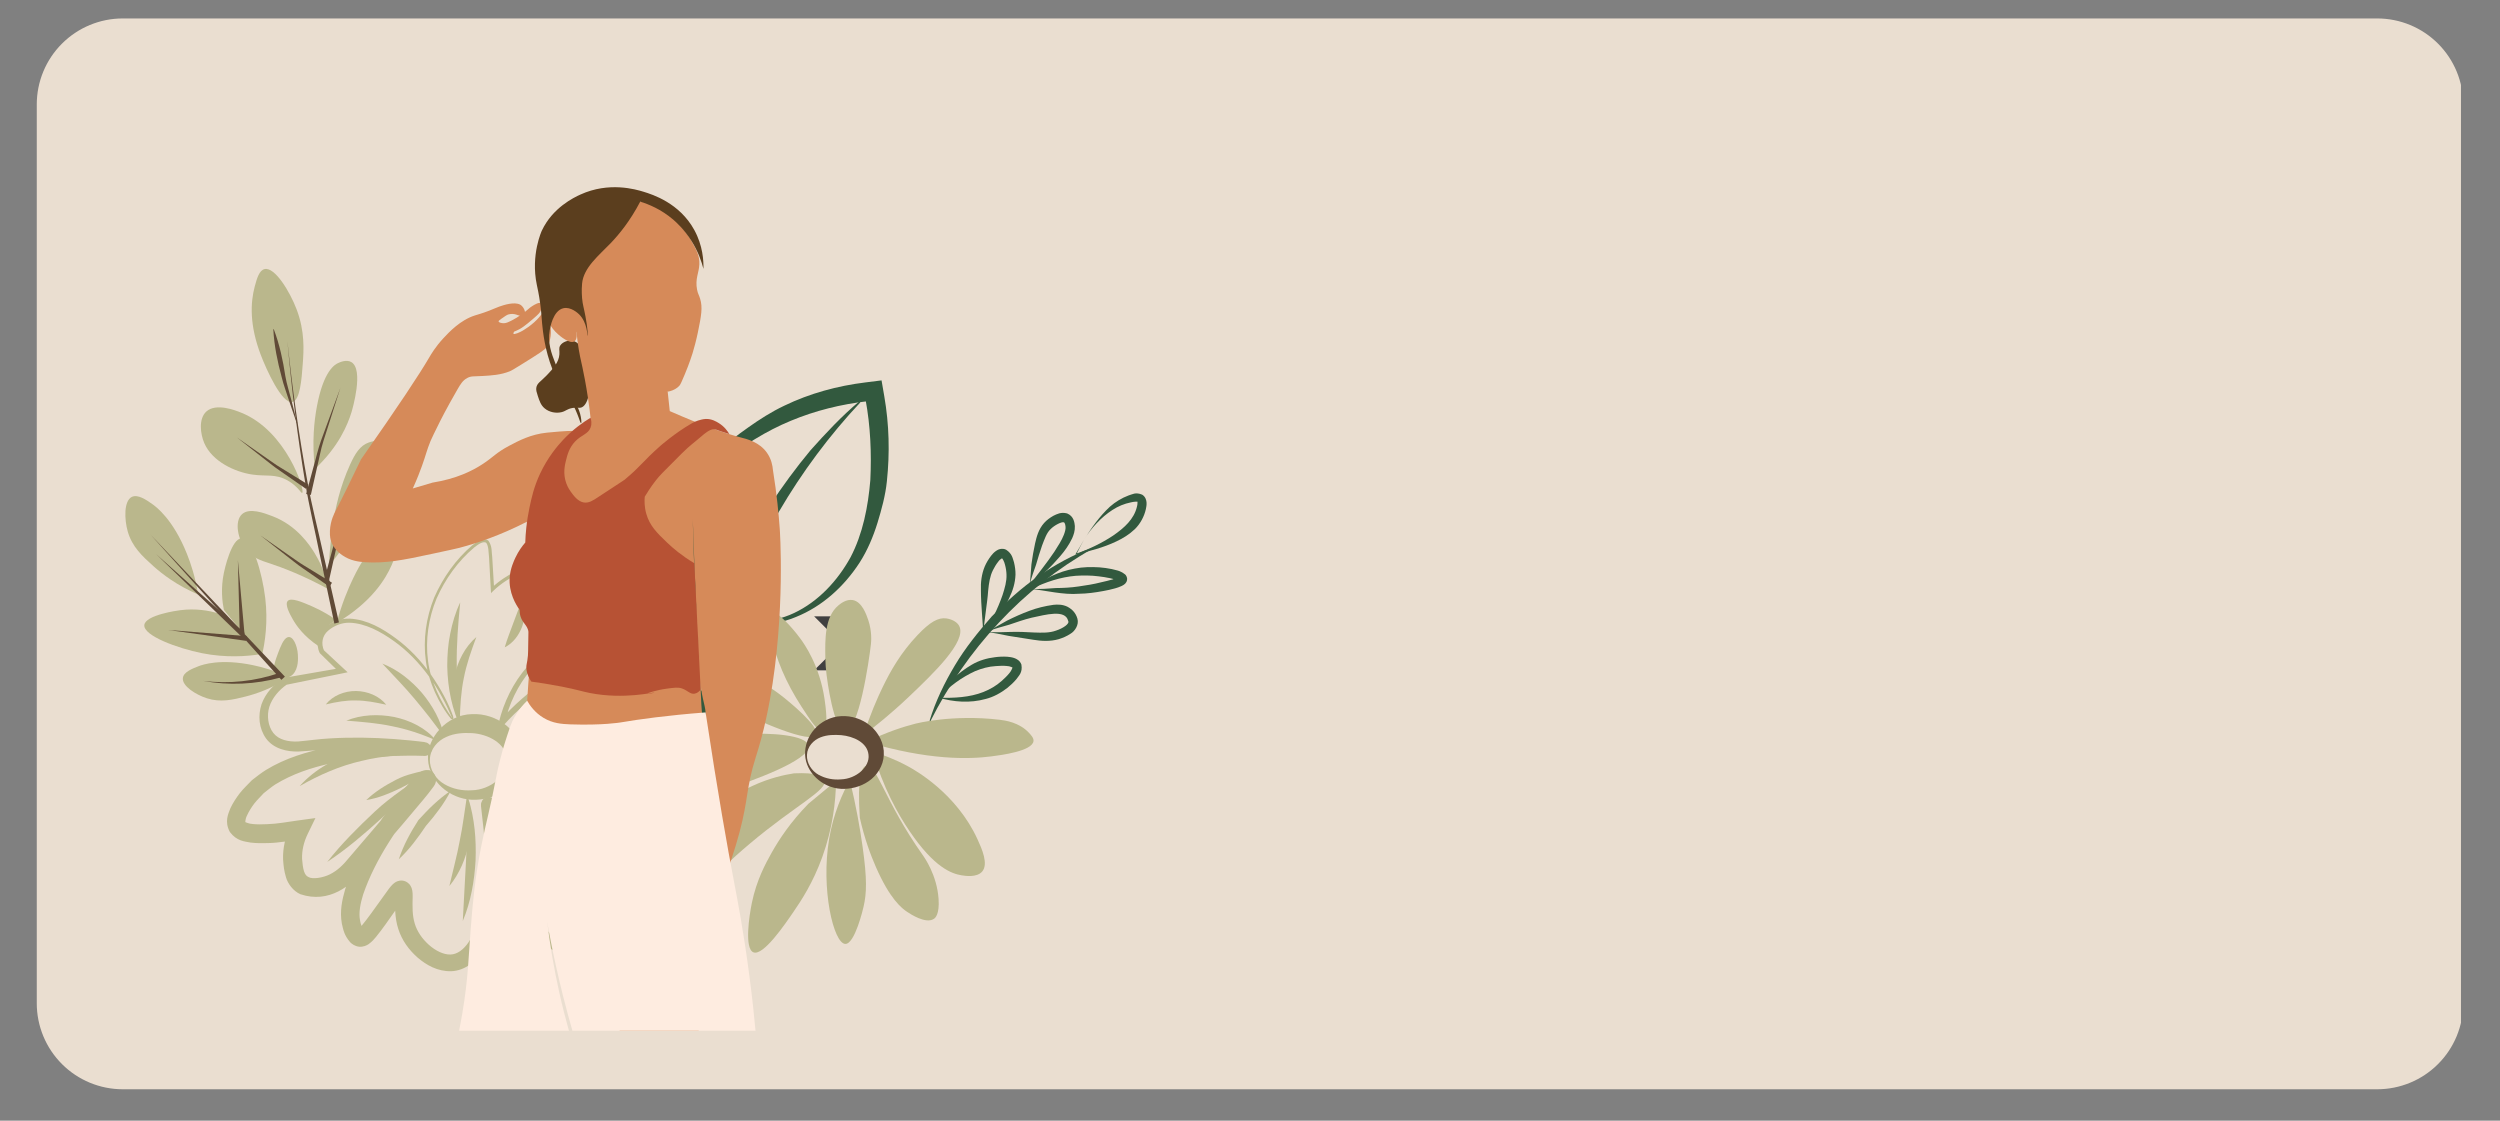 <svg xmlns="http://www.w3.org/2000/svg" xmlns:xlink="http://www.w3.org/1999/xlink" width="290" zoomAndPan="magnify" viewBox="0 0 217.5 97.5" height="130" preserveAspectRatio="xMidYMid meet" version="1.0"><rect x="0" y="0" width="217.5" height="97.5" fill="#808080" stroke="none"/><defs><clipPath id="89df7c7a0f"><path d="M 3.199 1.605 L 214.918 1.605 L 214.918 94.891 L 3.199 94.891 Z M 3.199 1.605 " clip-rule="nonzero"/></clipPath><clipPath id="2dc5c2e27f"><path d="M 10.68 1.605 L 206.82 1.605 C 208.805 1.605 210.707 2.395 212.109 3.797 C 213.512 5.199 214.301 7.102 214.301 9.086 L 214.301 87.285 C 214.301 89.27 213.512 91.172 212.109 92.574 C 210.707 93.977 208.805 94.766 206.82 94.766 L 10.68 94.766 C 8.695 94.766 6.793 93.977 5.391 92.574 C 3.988 91.172 3.199 89.27 3.199 87.285 L 3.199 9.086 C 3.199 7.102 3.988 5.199 5.391 3.797 C 6.793 2.395 8.695 1.605 10.68 1.605 " clip-rule="nonzero"/></clipPath><clipPath id="720bfcded2"><path d="M 70.828 53.621 L 75.527 53.621 L 75.527 58.32 L 70.828 58.32 Z M 70.828 53.621 " clip-rule="nonzero"/></clipPath><clipPath id="519d20514b"><path d="M 70.828 53.621 L 73.18 53.621 L 75.527 55.973 L 73.18 58.32 L 70.828 58.32 L 73.18 55.973 L 70.828 53.621 " clip-rule="nonzero"/></clipPath><clipPath id="46526a4f3a"><path d="M 10.777 43 L 18 43 L 18 52 L 10.777 52 Z M 10.777 43 " clip-rule="nonzero"/></clipPath><clipPath id="d240cbe756"><path d="M 93 42 L 99.773 42 L 99.773 49 L 93 49 Z M 93 42 " clip-rule="nonzero"/></clipPath><clipPath id="33e835ae1b"><path d="M 28 26 L 68 26 L 68 89.738 L 28 89.738 Z M 28 26 " clip-rule="nonzero"/></clipPath><clipPath id="1ba03053d5"><path d="M 39 60 L 66 60 L 66 89.738 L 39 89.738 Z M 39 60 " clip-rule="nonzero"/></clipPath></defs><g clip-path="url(#89df7c7a0f)"><g clip-path="url(#2dc5c2e27f)"><path fill="#eaded0" d="M 3.199 1.605 L 214.105 1.605 L 214.105 94.891 L 3.199 94.891 Z M 3.199 1.605 " fill-opacity="1" fill-rule="nonzero"/></g></g><g clip-path="url(#720bfcded2)"><g clip-path="url(#519d20514b)"><path fill="#404040" d="M 70.828 53.621 L 75.527 53.621 L 75.527 58.32 L 70.828 58.32 Z M 70.828 53.621 " fill-opacity="1" fill-rule="nonzero"/></g></g><path fill="#bab78c" d="M 39.426 62.629 C 39.133 62.531 39.203 62.441 39.086 62.348 L 38.875 62.062 C 38.738 61.871 38.613 61.672 38.492 61.469 C 38.25 61.066 38.031 60.652 37.84 60.223 C 37.453 59.367 37.172 58.457 37.051 57.52 C 36.793 55.652 37.07 53.73 37.777 51.98 C 38.535 50.258 39.641 48.68 41.082 47.445 C 41.27 47.293 41.461 47.148 41.688 47.035 C 41.891 46.93 42.227 46.812 42.492 47.043 C 42.848 47.547 42.75 48.012 42.824 48.477 L 42.992 51.273 L 42.746 51.176 C 43.402 50.535 44.188 50.051 44.98 49.621 C 45.762 49.16 46.797 48.969 47.688 49.297 C 48.57 49.574 49.402 50.238 49.66 51.188 C 49.914 52.129 49.621 53.074 49.285 53.902 C 48.953 54.73 48.562 55.578 47.984 56.297 C 47.422 57.023 46.742 57.621 46.176 58.289 C 45.039 59.625 44.277 61.262 43.891 62.965 L 43.457 62.746 C 44.676 61.34 46.098 60.129 47.625 59.074 C 49.164 58.027 50.891 57.211 52.742 56.828 C 53.668 56.633 54.605 56.547 55.551 56.555 C 56.5 56.602 57.441 56.59 58.43 57.188 C 58.695 57.328 58.926 57.898 58.742 58.211 C 58.617 58.52 58.441 58.707 58.273 58.895 C 57.93 59.258 57.562 59.551 57.199 59.84 C 56.484 60.422 55.688 60.926 54.898 61.449 L 54.84 60.715 C 55.789 61.113 56.668 61.5 57.547 62.051 C 57.977 62.336 58.434 62.688 58.723 63.223 C 59.02 63.762 59.039 64.41 58.898 64.945 C 58.633 66.023 57.875 66.938 56.93 67.457 C 55.992 67.984 54.965 68.207 53.965 68.332 C 51.98 68.562 49.953 68.508 47.988 68.184 C 47 68.02 46.035 67.828 45.039 67.461 C 44.91 67.41 44.793 67.359 44.621 67.258 L 44.484 67.156 C 44.375 67.098 44.23 66.715 44.316 66.59 C 44.367 66.43 44.559 66.254 44.688 66.211 L 44.82 66.18 C 45.18 66.102 45.402 66.109 45.676 66.102 C 46.195 66.098 46.699 66.133 47.199 66.188 C 49.195 66.406 51.145 66.922 53 67.699 C 54.824 68.539 56.629 69.508 57.977 71.191 C 58.301 71.621 58.582 72.121 58.711 72.707 C 58.832 73.297 58.773 73.887 58.598 74.43 C 58.242 75.523 57.484 76.344 56.684 77 C 55.844 77.695 54.793 78.086 53.805 78.301 C 52.844 78.531 51.781 78.688 50.758 78.66 L 51.355 78.086 C 51.348 79.066 51.094 80 50.754 80.875 C 50.57 81.32 50.344 81.789 49.91 82.203 C 49.504 82.645 48.68 82.852 48.105 82.645 C 46.086 81.824 44.984 80.078 44.398 78.301 L 42.859 73.207 L 42.09 70.691 L 41.992 70.402 C 41.984 70.375 41.941 70.301 41.984 70.363 C 42.055 70.531 42.379 70.691 42.566 70.641 C 42.594 70.645 42.934 70.59 43.062 70.352 C 43.203 70.062 43.148 70.043 43.16 70.07 C 43.164 70.059 43.16 70.031 43.164 70.062 L 43.238 70.68 L 43.398 72.008 C 43.574 73.816 43.711 75.539 43.648 77.418 C 43.586 78.383 43.371 79.281 43.117 80.168 C 42.848 81.055 42.52 81.945 41.953 82.777 C 41.434 83.586 40.484 84.457 39.25 84.496 C 38.059 84.523 37.098 83.961 36.34 83.316 C 35.586 82.656 34.965 81.816 34.648 80.809 C 34.328 79.832 34.363 78.777 34.371 77.969 C 34.371 77.875 34.363 77.793 34.359 77.762 C 34.367 77.789 34.344 77.738 34.402 77.863 C 34.43 77.934 34.625 78.129 34.844 78.141 C 35.352 78.109 35.238 77.988 35.223 78.066 L 35.066 78.262 L 34.316 79.324 C 33.797 80.055 33.316 80.773 32.707 81.52 C 32.543 81.711 32.398 81.898 32.078 82.133 C 31.926 82.242 31.602 82.406 31.23 82.363 C 30.883 82.32 30.629 82.137 30.473 81.984 C 29.922 81.344 29.871 80.887 29.742 80.363 C 29.543 79.25 29.77 78.273 30.031 77.363 C 30.602 75.551 31.492 73.953 32.449 72.418 C 33.422 70.887 34.469 69.434 35.672 68.043 C 35.828 67.867 35.984 67.695 36.164 67.516 C 36.254 67.43 36.352 67.332 36.496 67.219 C 36.559 67.176 36.625 67.133 36.695 67.094 C 36.633 67.113 36.988 66.941 37.277 67.02 C 37.422 67.051 37.539 67.105 37.629 67.18 C 37.73 67.262 37.867 67.43 37.914 67.652 C 37.965 67.871 37.914 68.074 37.859 68.195 L 37.836 68.246 L 37.793 68.32 L 37.715 68.441 C 37.406 68.871 37.137 69.191 36.848 69.547 L 35.133 71.586 L 31.68 75.625 C 30.57 77.027 28.648 78.641 26.133 77.797 C 25.508 77.523 25.039 76.879 24.879 76.32 C 24.707 75.734 24.668 75.336 24.629 74.793 C 24.586 73.754 24.848 72.734 25.281 71.836 L 26.207 73 C 25.23 73.145 24.262 73.332 23.316 73.348 C 22.836 73.363 22.336 73.367 21.805 73.305 C 21.293 73.199 20.613 73.195 20 72.387 C 19.504 71.469 19.867 70.793 20.047 70.312 C 20.285 69.812 20.566 69.395 20.871 68.996 C 21.176 68.609 21.566 68.246 21.914 67.879 C 22.312 67.574 22.707 67.254 23.129 66.992 C 24.828 65.953 26.695 65.398 28.555 65.031 C 30.418 64.672 32.297 64.508 34.176 64.484 L 35.582 64.5 L 36.289 64.523 L 36.645 64.543 L 36.824 64.555 C 36.879 64.566 36.801 64.535 37.066 64.594 C 37.289 64.641 37.516 64.902 37.555 65.062 C 37.57 65.102 37.637 65.266 37.398 65.57 C 37.141 65.855 36.734 65.742 36.82 65.762 L 36.734 65.746 L 36.562 65.719 L 36.227 65.668 L 35.551 65.574 L 34.191 65.418 C 32.375 65.23 30.551 65.145 28.734 65.199 C 27.805 65.223 26.973 65.328 25.969 65.383 C 25.012 65.41 23.828 65.172 23.148 64.25 C 22.512 63.355 22.434 62.25 22.754 61.266 C 23.109 60.293 23.805 59.547 24.641 59.008 L 24.688 58.977 L 24.75 58.965 L 29.688 58.109 L 29.562 58.523 L 27.855 56.855 L 27.828 56.828 L 27.805 56.785 C 27.461 56.07 27.645 55.082 28.281 54.582 C 28.875 54.078 29.641 53.801 30.414 53.82 C 31.949 53.898 33.277 54.684 34.441 55.539 C 35.625 56.406 36.629 57.488 37.477 58.672 C 37.895 59.266 38.281 59.887 38.621 60.527 C 38.793 60.848 38.953 61.176 39.098 61.508 L 39.305 62.012 C 39.352 62.219 39.484 62.266 39.426 62.629 Z M 39.344 62.484 C 38.848 61.312 38.133 59.926 37.289 58.805 C 36.438 57.648 35.434 56.602 34.27 55.773 C 33.121 54.953 31.797 54.223 30.406 54.176 C 29.73 54.164 29.051 54.434 28.547 54.871 C 28.031 55.301 27.914 56.012 28.199 56.613 L 28.148 56.543 L 29.898 58.168 L 30.246 58.488 L 29.777 58.586 L 24.863 59.586 L 24.973 59.543 C 24.281 60.016 23.68 60.715 23.434 61.488 C 23.195 62.246 23.316 63.18 23.781 63.77 C 24.242 64.367 25.09 64.551 25.938 64.508 C 26.773 64.438 27.77 64.289 28.688 64.242 C 30.559 64.129 32.43 64.16 34.289 64.297 L 35.684 64.418 L 36.383 64.492 L 36.73 64.535 L 36.902 64.555 L 36.988 64.566 C 37.098 64.59 36.727 64.48 36.492 64.77 C 36.281 65.074 36.398 65.242 36.363 65.277 C 36.34 65.434 36.512 65.691 36.676 65.734 C 36.883 65.785 36.746 65.754 36.746 65.762 L 36.578 65.754 L 36.246 65.746 L 35.566 65.742 L 34.207 65.77 C 30.629 65.961 26.875 66.445 23.938 68.254 C 23.586 68.484 23.266 68.758 22.938 69.012 C 22.664 69.324 22.371 69.586 22.109 69.926 C 21.859 70.262 21.637 70.617 21.488 70.953 C 21.316 71.285 21.344 71.613 21.348 71.52 C 21.281 71.496 21.621 71.672 21.996 71.691 C 22.379 71.73 22.805 71.727 23.242 71.703 C 24.148 71.676 24.996 71.504 25.844 71.391 L 27.441 71.172 L 26.77 72.555 C 26.434 73.246 26.254 73.996 26.281 74.723 C 26.301 75.062 26.363 75.543 26.449 75.805 C 26.547 76.09 26.656 76.215 26.848 76.309 C 27.195 76.508 28.094 76.371 28.695 76.07 C 29.363 75.738 29.852 75.258 30.426 74.555 L 33.875 70.52 L 35.574 68.496 C 35.848 68.168 36.145 67.805 36.352 67.516 C 36.371 67.488 36.363 67.5 36.363 67.5 C 36.363 67.5 36.371 67.492 36.359 67.516 C 36.309 67.621 36.258 67.816 36.312 68.02 C 36.363 68.227 36.5 68.383 36.602 68.453 C 36.688 68.52 36.785 68.582 36.918 68.613 C 37.18 68.695 37.504 68.516 37.422 68.559 C 37.445 68.551 37.465 68.535 37.484 68.523 C 37.457 68.543 37.391 68.602 37.324 68.672 L 36.906 69.117 C 34.727 71.719 32.66 74.707 31.59 77.832 C 31.352 78.598 31.195 79.41 31.32 80.055 C 31.359 80.383 31.551 80.824 31.594 80.848 C 31.594 80.848 31.539 80.793 31.41 80.777 C 31.266 80.762 31.156 80.828 31.184 80.816 C 31.227 80.793 31.375 80.645 31.496 80.5 C 32.012 79.879 32.527 79.133 33.039 78.426 L 33.832 77.324 C 33.906 77.227 33.984 77.129 34.098 77.008 C 34.152 76.949 34.223 76.879 34.336 76.797 C 34.445 76.723 34.68 76.574 35.027 76.613 C 35.355 76.648 35.648 76.906 35.723 77.078 C 35.844 77.293 35.832 77.359 35.871 77.492 C 35.898 77.68 35.902 77.82 35.902 77.949 C 35.879 78.895 35.863 79.641 36.086 80.359 C 36.289 81.047 36.746 81.695 37.316 82.203 C 37.879 82.707 38.586 83.062 39.191 83.043 C 39.777 83.031 40.336 82.613 40.77 81.969 C 41.613 80.691 42.109 78.898 42.27 77.32 C 42.344 75.668 42.227 73.852 42.07 72.145 L 41.926 70.84 L 41.848 70.141 C 41.844 70.117 41.844 70.031 41.848 69.965 C 41.859 69.98 41.805 69.945 41.953 69.645 C 42.086 69.402 42.43 69.309 42.465 69.332 C 42.672 69.305 43.012 69.484 43.102 69.676 C 43.188 69.84 43.188 69.867 43.219 69.941 L 43.332 70.281 L 44.098 72.84 L 45.586 77.914 C 45.836 78.703 46.195 79.441 46.684 80.074 C 46.93 80.387 47.207 80.672 47.516 80.914 C 47.84 81.18 48.164 81.406 48.438 81.48 C 48.715 81.555 48.867 81.52 49.09 81.328 C 49.305 81.129 49.496 80.793 49.645 80.426 C 49.949 79.656 50.172 78.859 50.18 78.062 L 50.184 77.473 L 50.777 77.492 C 51.711 77.52 52.602 77.398 53.547 77.184 C 54.461 76.984 55.293 76.672 55.973 76.125 C 57.426 75.039 58.312 73.207 57.105 71.832 C 56.02 70.434 54.281 69.434 52.582 68.652 C 50.84 67.906 48.973 67.395 47.086 67.176 C 46.613 67.121 46.137 67.082 45.68 67.082 C 45.465 67.082 45.195 67.094 45.074 67.121 L 45.031 67.129 C 45.109 67.121 45.254 66.984 45.258 66.863 C 45.316 66.777 45.234 66.465 45.152 66.445 L 45.164 66.449 C 45.199 66.469 45.305 66.527 45.406 66.562 C 46.242 66.883 47.207 67.09 48.141 67.25 C 50.031 67.574 51.953 67.637 53.859 67.434 C 55.707 67.27 57.629 66.492 58.059 64.742 C 58.305 63.918 57.879 63.25 57.082 62.758 C 56.312 62.258 55.398 61.852 54.551 61.477 L 53.84 61.164 L 54.492 60.742 C 55.234 60.262 56 59.797 56.719 59.227 C 57.074 58.953 57.43 58.676 57.719 58.375 C 57.863 58.23 57.996 58.066 58.039 57.949 C 58.07 57.828 58.078 57.895 57.973 57.766 C 57.387 57.387 56.395 57.277 55.535 57.25 C 54.648 57.234 53.75 57.301 52.871 57.473 C 51.117 57.809 49.449 58.562 47.945 59.555 C 46.441 60.559 45.035 61.723 43.832 63.074 L 43.164 63.824 L 43.398 62.852 C 43.832 61.082 44.648 59.395 45.855 58.016 C 46.453 57.324 47.137 56.742 47.68 56.059 C 48.238 55.383 48.621 54.594 48.965 53.77 C 49.293 52.965 49.555 52.09 49.336 51.273 C 49.121 50.461 48.395 49.855 47.586 49.594 C 46.766 49.297 45.883 49.453 45.117 49.887 C 44.332 50.305 43.578 50.77 42.941 51.383 L 42.719 51.602 L 42.699 51.285 L 42.547 48.496 C 42.5 48.062 42.512 47.504 42.309 47.234 C 42.059 47.031 41.566 47.383 41.242 47.641 C 39.836 48.832 38.73 50.383 37.984 52.07 C 37.281 53.77 36.996 55.664 37.238 57.492 C 37.453 59.305 38.375 61.109 39.344 62.484 Z M 39.344 62.484 " fill-opacity="1" fill-rule="nonzero"/><path fill="#bab78c" d="M 37.402 66.059 C 37.363 66.941 37.906 67.781 38.641 68.211 C 39.379 68.648 40.238 68.812 41.051 68.754 C 42.676 68.719 44.234 67.453 44.113 66.062 C 44.012 64.652 42.457 63.867 41.051 63.781 C 40.324 63.746 39.539 63.781 38.805 64.125 C 38.082 64.445 37.426 65.164 37.402 66.059 Z M 37.238 66.059 C 37.113 64.219 38.852 62.18 41.051 62.129 C 42.113 62.074 43.211 62.426 44.062 63.125 C 44.902 63.82 45.496 64.926 45.441 66.059 C 45.406 67.199 44.734 68.199 43.891 68.773 C 43.043 69.367 42.027 69.617 41.051 69.578 C 39.074 69.492 37.312 67.922 37.238 66.059 Z M 37.238 66.059 " fill-opacity="1" fill-rule="nonzero"/><path fill="#bab78c" d="M 28.469 74.988 C 29.719 73.395 31.141 71.984 32.602 70.613 C 33.328 69.926 34.129 69.32 34.945 68.73 C 35.758 68.145 36.582 67.566 37.461 67.062 C 36.801 67.828 36.082 68.527 35.359 69.215 C 34.645 69.914 33.859 70.531 33.148 71.23 C 31.672 72.574 30.156 73.871 28.469 74.988 Z M 28.469 74.988 " fill-opacity="1" fill-rule="nonzero"/><path fill="#bab78c" d="M 26.07 68.391 C 27.406 66.891 29.281 65.871 31.258 65.398 C 33.242 64.934 35.348 64.977 37.254 65.605 C 35.254 65.621 33.324 65.738 31.453 66.199 C 29.574 66.629 27.809 67.398 26.07 68.391 Z M 26.07 68.391 " fill-opacity="1" fill-rule="nonzero"/><path fill="#bab78c" d="M 33.262 57.734 C 34.609 58.262 35.77 59.195 36.711 60.285 C 37.637 61.395 38.363 62.688 38.652 64.102 L 37.379 62.418 C 36.945 61.879 36.527 61.336 36.082 60.816 C 35.203 59.758 34.242 58.793 33.262 57.734 Z M 33.262 57.734 " fill-opacity="1" fill-rule="nonzero"/><path fill="#bab78c" d="M 30.133 62.695 C 31.434 62.168 32.902 62.109 34.289 62.375 C 35.664 62.668 37.031 63.316 37.922 64.41 C 36.645 63.844 35.414 63.441 34.125 63.184 C 32.832 62.906 31.527 62.809 30.133 62.695 Z M 30.133 62.695 " fill-opacity="1" fill-rule="nonzero"/><path fill="#bab78c" d="M 40.184 63.484 C 39.316 61.789 38.949 59.867 38.91 57.961 C 38.91 57.008 38.977 56.051 39.172 55.117 C 39.359 54.184 39.625 53.266 40.039 52.41 C 39.855 54.293 39.707 56.117 39.738 57.953 C 39.746 59.789 39.938 61.605 40.184 63.484 Z M 40.184 63.484 " fill-opacity="1" fill-rule="nonzero"/><path fill="#bab78c" d="M 47.707 50.949 C 48.016 51.703 47.941 52.535 47.68 53.277 C 47.395 54.012 46.906 54.691 46.176 55.062 C 46.398 54.281 46.672 53.656 46.902 52.992 C 47.164 52.336 47.367 51.684 47.707 50.949 Z M 47.707 50.949 " fill-opacity="1" fill-rule="nonzero"/><path fill="#bab78c" d="M 44.246 64.348 C 45.391 61.422 48.691 59.391 51.832 59.703 C 50.344 60.184 48.977 60.73 47.723 61.512 C 46.457 62.273 45.348 63.238 44.246 64.348 Z M 44.246 64.348 " fill-opacity="1" fill-rule="nonzero"/><path fill="#bab78c" d="M 44.68 67.465 C 46.59 67.547 48.457 68.133 50.164 68.988 C 51.859 69.867 53.426 71.027 54.629 72.504 C 53.004 71.52 51.441 70.547 49.789 69.723 C 48.148 68.867 46.449 68.176 44.68 67.465 Z M 44.68 67.465 " fill-opacity="1" fill-rule="nonzero"/><path fill="#bab78c" d="M 42.707 69.402 C 43.738 69.996 44.527 70.914 45.117 71.926 C 45.68 72.953 46.059 74.105 46.023 75.289 C 45.43 74.27 44.949 73.289 44.395 72.332 C 43.867 71.359 43.273 70.441 42.707 69.402 Z M 42.707 69.402 " fill-opacity="1" fill-rule="nonzero"/><path fill="#bab78c" d="M 34.695 74.758 C 35.09 73.555 35.711 72.422 36.398 71.352 C 37.25 70.41 38.164 69.496 39.223 68.789 C 38.617 69.957 37.867 70.918 37.059 71.848 C 36.367 72.867 35.656 73.859 34.695 74.758 Z M 34.695 74.758 " fill-opacity="1" fill-rule="nonzero"/><path fill="#bab78c" d="M 40.262 80.129 L 40.547 74.82 C 40.645 73.059 40.652 71.309 40.754 69.504 C 41.297 71.234 41.441 73.059 41.375 74.855 C 41.273 76.656 40.961 78.457 40.262 80.129 Z M 40.262 80.129 " fill-opacity="1" fill-rule="nonzero"/><path fill="#bab78c" d="M 48.637 70.582 C 49.906 70.746 51.07 71.348 52.066 72.125 C 53.047 72.926 53.883 73.914 54.363 75.09 C 53.367 74.305 52.492 73.504 51.551 72.77 C 50.621 72.008 49.656 71.34 48.637 70.582 Z M 48.637 70.582 " fill-opacity="1" fill-rule="nonzero"/><path fill="#bab78c" d="M 46.465 66.211 C 48.023 66.098 49.484 65.887 50.887 65.422 C 52.301 64.977 53.605 64.301 54.938 63.484 C 53.137 66.066 49.441 67.242 46.465 66.211 Z M 46.465 66.211 " fill-opacity="1" fill-rule="nonzero"/><path fill="#bab78c" d="M 45.441 52.207 C 45.754 52.965 45.68 53.797 45.418 54.539 C 45.133 55.273 44.645 55.953 43.91 56.32 C 44.137 55.543 44.406 54.914 44.641 54.25 C 44.898 53.598 45.105 52.945 45.441 52.207 Z M 45.441 52.207 " fill-opacity="1" fill-rule="nonzero"/><path fill="#bab78c" d="M 28.344 61.285 C 28.953 60.508 29.98 60.109 30.98 60.117 C 31.984 60.137 32.988 60.543 33.605 61.312 C 32.648 61.105 31.824 60.941 30.973 60.941 C 30.121 60.918 29.297 61.062 28.344 61.285 Z M 28.344 61.285 " fill-opacity="1" fill-rule="nonzero"/><path fill="#bab78c" d="M 39.094 77.086 C 39.406 75.719 39.762 74.449 40 73.137 C 40.273 71.832 40.422 70.523 40.641 69.137 C 41.07 70.477 41.07 71.922 40.812 73.297 C 40.531 74.668 39.988 76 39.094 77.086 Z M 39.094 77.086 " fill-opacity="1" fill-rule="nonzero"/><path fill="#bab78c" d="M 31.863 69.609 C 32.629 68.863 33.527 68.324 34.449 67.844 C 34.91 67.602 35.398 67.426 35.91 67.297 C 36.414 67.156 36.926 67.035 37.461 67 C 36.633 67.711 35.699 68.109 34.801 68.59 C 33.879 69.035 32.941 69.426 31.863 69.609 Z M 31.863 69.609 " fill-opacity="1" fill-rule="nonzero"/><path fill="#bab78c" d="M 40 62.688 C 39.402 61.516 39.297 60.121 39.547 58.82 C 39.816 57.523 40.449 56.277 41.445 55.418 C 40.988 56.645 40.586 57.781 40.355 58.98 C 40.105 60.176 40.039 61.383 40 62.688 Z M 40 62.688 " fill-opacity="1" fill-rule="nonzero"/><path fill="#32593e" d="M 59.027 78.582 C 58.789 76.602 58.762 74.609 58.746 72.609 C 58.797 70.617 58.949 68.621 59.172 66.633 C 59.367 64.637 59.809 62.672 60.242 60.719 C 60.691 58.785 61.18 56.832 61.781 54.91 C 63.113 51.117 64.746 47.391 66.945 44.012 C 68.051 42.332 69.238 40.707 70.52 39.168 C 71.859 37.672 73.223 36.207 74.754 34.922 L 74.848 35.008 C 69.438 40.785 65.367 47.773 62.961 55.293 C 60.527 62.805 59.129 70.672 59.152 78.582 Z M 59.027 78.582 " fill-opacity="1" fill-rule="nonzero"/><path fill="#32593e" d="M 47.68 39.426 C 49.273 40.355 50.727 41.5 52.148 42.703 C 53.52 43.949 54.797 45.312 55.98 46.758 C 58.273 49.605 60.34 52.945 61.328 56.656 C 62.266 60.418 62.016 64.25 61.656 67.852 C 61.445 69.691 61.152 71.52 60.762 73.32 C 60.305 75.109 59.828 76.883 59.148 78.598 L 59.031 78.566 C 59.918 75.035 60.48 71.426 60.691 67.793 C 60.875 64.172 61.102 60.48 60.125 56.965 C 59.27 53.418 57.336 50.266 55.199 47.328 C 53.055 44.387 50.484 41.758 47.602 39.523 Z M 47.68 39.426 " fill-opacity="1" fill-rule="nonzero"/><path fill="#32593e" d="M 62.359 53.199 C 61.473 52.336 61.301 51.078 61.07 49.961 C 60.867 48.82 60.613 47.688 60.477 46.516 C 60.336 45.352 60.246 44.125 60.531 42.902 C 60.801 41.684 61.395 40.512 62.262 39.543 C 63.125 38.582 64.145 37.867 65.094 37.188 C 66.066 36.496 67.125 35.82 68.23 35.297 C 70.449 34.223 72.859 33.57 75.297 33.27 L 76.695 33.094 L 76.934 34.484 C 77.359 36.934 77.418 39.398 77.16 41.855 C 77.035 43.113 76.691 44.34 76.34 45.492 C 75.973 46.68 75.477 47.863 74.797 48.93 C 73.434 51.035 71.531 52.762 69.25 53.676 C 68.125 54.16 66.898 54.328 65.707 54.332 C 64.516 54.348 63.242 54.055 62.359 53.199 Z M 62.477 53.078 C 63.324 53.875 64.547 54.141 65.699 54.102 C 66.867 54.07 68.031 53.836 69.086 53.332 C 71.203 52.332 72.867 50.527 73.988 48.5 C 75.07 46.438 75.527 44.074 75.719 41.762 C 75.832 39.43 75.73 37.074 75.305 34.773 L 75.484 34.906 C 73.188 35.164 70.922 35.723 68.789 36.613 C 67.719 37.055 66.695 37.586 65.703 38.191 C 64.715 38.789 63.719 39.391 62.895 40.188 C 62.078 40.984 61.469 41.988 61.141 43.082 C 60.805 44.176 60.773 45.34 60.855 46.488 C 60.941 47.637 61.121 48.781 61.293 49.926 C 61.5 51.035 61.664 52.27 62.477 53.078 Z M 62.477 53.078 " fill-opacity="1" fill-rule="nonzero"/><path fill="#32593e" d="M 47.203 39.051 C 47.312 39.621 47.457 40.152 47.598 40.625 L 47.941 42.047 L 48.645 45.066 C 49.062 47.074 49.828 48.922 50.715 50.746 C 51.16 51.625 51.641 52.43 52.188 53.039 C 52.742 53.621 53.426 54.023 54.238 54.266 C 55.863 54.746 57.859 54.566 59.648 54.086 L 58.574 55.172 C 59.102 53.293 59.293 51.293 59.426 49.258 C 59.48 48.273 59.465 47.328 59.273 46.512 C 59.055 45.715 58.73 44.961 58.207 44.551 C 56.828 43.551 54.57 42.613 52.934 41.859 C 51.207 40.977 49.371 40.023 47.203 39.051 Z M 47.102 38.922 L 53.109 41.004 C 54.121 41.352 55.105 41.723 56.078 42.117 C 57.047 42.52 58.031 42.906 58.938 43.492 C 59.863 44.098 60.375 45.133 60.656 46.148 C 60.934 47.184 60.961 48.254 60.934 49.305 C 60.848 51.402 60.703 53.516 60.184 55.566 L 60.16 55.664 L 60.062 55.684 C 58.02 56.168 55.824 56.344 53.777 55.695 C 52.758 55.367 51.816 54.781 51.109 53.977 C 50.402 53.172 49.93 52.211 49.523 51.242 C 48.742 49.305 48.062 47.297 47.785 45.223 C 47.531 43.16 47.234 41.074 47.102 38.922 Z M 47.102 38.922 " fill-opacity="1" fill-rule="nonzero"/><g clip-path="url(#46526a4f3a)"><path fill="#bab78c" d="M 17.238 51.723 C 15.383 50.926 14.109 49.941 13.336 49.246 C 12.375 48.383 11.496 47.574 11.113 46.238 C 10.812 45.172 10.766 43.582 11.469 43.23 C 11.992 42.977 12.734 43.492 13.246 43.852 C 13.578 44.086 15.055 45.168 16.262 48.184 C 16.586 48.988 16.992 50.188 17.238 51.723 Z M 17.238 51.723 " fill-opacity="1" fill-rule="nonzero"/></g><path fill="#bab78c" d="M 19.48 53.07 C 19.336 52.367 19.191 51.199 19.48 49.824 C 19.523 49.609 20.125 46.848 21.012 46.836 C 21.945 46.824 22.816 49.871 23.074 52.012 C 23.328 54.113 23.059 55.883 22.781 57.066 C 21.68 55.734 20.582 54.402 19.48 53.07 Z M 19.48 53.07 " fill-opacity="1" fill-rule="nonzero"/><path fill="#bab78c" d="M 18.914 53.336 C 18.219 53.141 17.062 52.906 15.66 53.09 C 15.445 53.117 12.637 53.504 12.555 54.383 C 12.473 55.309 15.453 56.406 17.574 56.828 C 19.66 57.242 21.453 57.105 22.656 56.918 C 21.41 55.727 20.16 54.531 18.914 53.336 Z M 18.914 53.336 " fill-opacity="1" fill-rule="nonzero"/><path fill="#bab78c" d="M 25.184 58.918 C 23.656 59.906 22.277 60.367 21.367 60.598 C 20.238 60.883 19.191 61.133 17.996 60.75 C 17.039 60.441 15.82 59.68 15.91 58.98 C 15.977 58.461 16.738 58.168 17.262 57.965 C 17.605 57.832 19.156 57.27 22.035 57.875 C 22.801 58.039 23.906 58.336 25.184 58.918 Z M 25.184 58.918 " fill-opacity="1" fill-rule="nonzero"/><path fill="#bab78c" d="M 24.508 58.953 C 24.344 58.969 24.094 58.949 23.941 58.738 C 23.629 58.305 23.984 57.375 24.184 56.84 C 24.402 56.258 24.664 55.57 25.02 55.441 C 25.484 55.273 25.867 56.16 25.914 56.938 C 25.934 57.23 25.992 58.16 25.473 58.68 C 25.074 59.082 24.59 58.973 24.508 58.953 Z M 24.508 58.953 " fill-opacity="1" fill-rule="nonzero"/><path fill="#604a37" d="M 24.48 59.145 L 13.09 46.504 L 24.785 58.867 Z M 24.48 59.145 " fill-opacity="1" fill-rule="nonzero"/><path fill="#604a37" d="M 21.414 55.754 L 14.629 54.809 L 21.461 55.344 Z M 21.414 55.754 " fill-opacity="1" fill-rule="nonzero"/><path fill="#604a37" d="M 20.859 55.188 L 20.695 48.727 L 21.273 55.164 Z M 20.859 55.188 " fill-opacity="1" fill-rule="nonzero"/><path fill="#604a37" d="M 24.441 58.934 C 22.234 59.551 19.906 59.652 17.684 59.238 C 19.926 59.516 22.215 59.27 24.316 58.539 Z M 24.441 58.934 " fill-opacity="1" fill-rule="nonzero"/><path fill="#604a37" d="M 21 55.379 L 13.578 48.207 L 21.285 55.078 Z M 21 55.379 " fill-opacity="1" fill-rule="nonzero"/><path fill="#bab78c" d="M 25.438 34.973 C 24.527 35.168 23.176 32.16 22.684 30.867 C 21.699 28.273 21.785 26.336 22.164 24.918 C 22.348 24.23 22.551 23.516 23.02 23.41 C 23.91 23.211 25.211 25.352 25.805 26.914 C 26.531 28.82 26.43 30.457 26.34 31.656 C 26.242 32.984 26.109 34.828 25.438 34.973 Z M 25.438 34.973 " fill-opacity="1" fill-rule="nonzero"/><path fill="#bab78c" d="M 27.395 40.797 C 27.125 38.453 27.34 36.586 27.57 35.359 C 28.156 32.223 29.148 31.703 29.434 31.578 C 29.594 31.504 30.148 31.258 30.562 31.5 C 31.676 32.141 30.656 35.602 30.586 35.844 C 30.25 36.945 29.465 38.863 27.395 40.797 Z M 27.395 40.797 " fill-opacity="1" fill-rule="nonzero"/><path fill="#bab78c" d="M 28.602 49.246 C 28.691 47.598 28.875 46.215 29.043 45.176 C 29.188 44.297 29.523 42.465 30.465 40.402 C 30.891 39.473 31.316 38.762 32.094 38.492 C 32.184 38.461 33.047 38.16 33.484 38.547 C 34.668 39.594 31.652 44.777 31.266 45.445 C 30.258 47.172 29.258 48.461 28.602 49.246 Z M 28.602 49.246 " fill-opacity="1" fill-rule="nonzero"/><path fill="#bab78c" d="M 28.559 51.25 C 26.391 50.074 24.633 49.395 23.363 48.98 C 22.77 48.785 21.992 48.555 21.41 47.832 C 20.676 46.914 20.379 45.355 21.055 44.734 C 21.703 44.145 22.988 44.633 23.719 44.914 C 25.852 45.727 26.973 47.477 27.359 48.098 C 27.742 48.715 28.293 49.773 28.559 51.25 Z M 28.559 51.25 " fill-opacity="1" fill-rule="nonzero"/><path fill="#bab78c" d="M 26.293 42.879 C 26.195 42.941 25.934 42.324 25.051 41.816 C 23.945 41.188 23.172 41.469 21.941 41.285 C 20.422 41.059 18.461 40.148 17.77 38.547 C 17.422 37.73 17.27 36.43 17.949 35.805 C 18.793 35.031 20.48 35.699 20.965 35.895 C 24.922 37.461 26.57 42.707 26.293 42.879 Z M 26.293 42.879 " fill-opacity="1" fill-rule="nonzero"/><path fill="#bab78c" d="M 29.289 54.199 C 29.727 52.551 30.277 51.234 30.734 50.293 C 31.43 48.848 32.074 47.926 32.977 47.129 C 33.371 46.781 34.211 46.043 34.57 46.242 C 35.043 46.504 34.473 48.242 34.078 49.156 C 33.547 50.375 32.336 52.375 29.289 54.199 Z M 29.289 54.199 " fill-opacity="1" fill-rule="nonzero"/><path fill="#bab78c" d="M 29.289 53.965 C 28.82 53.629 28.078 53.152 27.086 52.723 C 26.277 52.375 25.344 51.977 25.043 52.273 C 24.738 52.578 25.234 53.457 25.465 53.867 C 25.797 54.457 26.434 55.352 27.676 56.188 C 27.695 55.949 27.766 55.41 28.168 54.859 C 28.562 54.32 29.062 54.066 29.289 53.965 Z M 29.289 53.965 " fill-opacity="1" fill-rule="nonzero"/><path fill="#604a37" d="M 29.09 54.25 L 27.797 48.141 C 27.391 46.102 26.895 44.082 26.559 42.027 C 25.875 37.926 25.359 33.797 25.004 29.66 C 25.426 33.793 26.012 37.91 26.762 41.992 C 27.129 44.039 27.66 46.047 28.102 48.078 L 29.488 54.148 Z M 29.09 54.25 " fill-opacity="1" fill-rule="nonzero"/><path fill="#604a37" d="M 26.609 42.523 L 25.07 41.453 C 24.566 41.086 24.031 40.758 23.547 40.363 L 20.605 38.055 L 23.668 40.195 C 24.172 40.562 24.719 40.859 25.242 41.195 L 26.828 42.176 Z M 26.609 42.523 " fill-opacity="1" fill-rule="nonzero"/><path fill="#604a37" d="M 28.664 51.047 L 27.125 49.977 C 26.617 49.613 26.086 49.285 25.602 48.891 L 22.656 46.582 L 25.719 48.719 C 26.223 49.086 26.773 49.387 27.297 49.719 L 28.883 50.699 Z M 28.664 51.047 " fill-opacity="1" fill-rule="nonzero"/><path fill="#604a37" d="M 26.637 42.977 L 27.273 40.625 C 27.5 39.848 27.664 39.051 27.945 38.289 L 29.621 33.727 L 28.145 38.348 C 27.898 39.113 27.77 39.918 27.574 40.699 L 27.043 43.059 Z M 26.637 42.977 " fill-opacity="1" fill-rule="nonzero"/><path fill="#604a37" d="M 28.203 50.477 L 28.844 48.094 C 29.074 47.301 29.234 46.492 29.52 45.719 L 31.207 41.086 L 29.715 45.777 C 29.469 46.559 29.34 47.371 29.145 48.164 L 28.609 50.562 Z M 28.203 50.477 " fill-opacity="1" fill-rule="nonzero"/><path fill="#604a37" d="M 25.824 36.844 L 25.141 34.84 C 24.934 34.164 24.668 33.504 24.508 32.816 C 24.137 31.453 23.852 30.059 23.777 28.645 L 23.82 28.641 C 24.324 29.98 24.617 31.344 24.828 32.738 C 24.945 33.43 25.172 34.098 25.34 34.781 L 25.867 36.828 Z M 25.824 36.844 " fill-opacity="1" fill-rule="nonzero"/><path fill="#bab78c" d="M 75.133 63.949 C 75.695 62.184 76.312 60.773 76.797 59.77 C 77.469 58.387 78.355 56.805 79.809 55.27 C 80.918 54.094 81.633 53.711 82.324 53.801 C 82.395 53.809 83.18 53.922 83.453 54.465 C 84.133 55.797 81.184 58.605 79.129 60.566 C 77.512 62.109 76.078 63.242 75.133 63.949 Z M 75.133 63.949 " fill-opacity="1" fill-rule="nonzero"/><path fill="#bab78c" d="M 75.398 64.547 C 77.113 63.695 78.609 63.223 79.66 62.953 C 79.66 62.953 82.875 62.129 86.984 62.621 C 87.461 62.68 88.668 62.844 89.516 63.75 C 89.727 63.98 89.945 64.215 89.914 64.477 C 89.809 65.348 87.109 65.695 86.254 65.805 C 84.27 66.062 80.746 66.148 75.398 64.547 Z M 75.398 64.547 " fill-opacity="1" fill-rule="nonzero"/><path fill="#bab78c" d="M 75.934 65.406 C 76.789 65.66 77.852 66.047 78.992 66.668 C 79.609 67 83.223 69.02 85.051 73.035 C 85.434 73.871 86.004 75.164 85.453 75.82 C 84.988 76.367 83.961 76.203 83.656 76.152 C 82.816 76.016 81.293 75.504 79.129 72.305 C 78.148 70.859 76.84 68.574 75.934 65.406 Z M 75.934 65.406 " fill-opacity="1" fill-rule="nonzero"/><path fill="#bab78c" d="M 75.359 66.625 C 76.238 66.379 76.973 69.719 80.258 74.363 C 80.43 74.602 81.516 76.133 81.656 78.211 C 81.75 79.562 81.352 79.871 81.258 79.934 C 80.559 80.418 79.211 79.523 78.926 79.336 C 78.453 79.02 77.43 78.234 76.199 75.422 C 75.758 74.418 75.211 72.969 74.805 71.145 C 74.57 67.586 74.957 66.738 75.359 66.625 Z M 75.359 66.625 " fill-opacity="1" fill-rule="nonzero"/><path fill="#bab78c" d="M 73.934 67.863 C 73.301 69.012 72.512 70.75 72.137 72.969 C 71.398 77.352 72.523 82.074 73.535 82.121 C 74.371 82.16 75.098 79.031 75.133 78.871 C 75.402 77.691 75.445 76.5 75.043 73.645 C 74.832 72.141 74.496 70.168 73.934 67.863 Z M 73.934 67.863 " fill-opacity="1" fill-rule="nonzero"/><path fill="#bab78c" d="M 65.547 82.852 C 66.398 83.191 68.25 80.48 69.074 79.27 C 69.68 78.383 70.711 76.852 71.539 74.562 C 72.441 72.062 72.711 69.754 72.738 67.93 C 71.938 68.59 71.141 69.254 70.34 69.918 C 68.781 71.508 67.777 73.039 67.145 74.164 C 66.602 75.133 65.828 76.551 65.414 78.539 C 65.18 79.672 64.75 82.531 65.547 82.852 Z M 65.547 82.852 " fill-opacity="1" fill-rule="nonzero"/><path fill="#bab78c" d="M 59.422 77.945 C 60.25 78.398 61.895 76.207 65.215 73.414 C 69.293 69.98 72.047 68.742 71.738 67.848 C 71.621 67.512 71.055 67.191 69.074 67.281 C 68.199 67.414 66.914 67.703 65.48 68.367 C 64.594 68.777 62.73 69.684 61.086 71.668 C 60.43 72.461 59.23 73.949 59.09 76.066 C 59.039 76.855 58.984 77.703 59.422 77.945 Z M 59.422 77.945 " fill-opacity="1" fill-rule="nonzero"/><path fill="#bab78c" d="M 70.34 64.875 C 70.574 66.164 64.898 68.094 63.816 68.461 C 62.129 69.031 57.551 70.586 56.895 69.453 C 56.43 68.656 58.094 66.848 59.09 66.004 C 61.215 64.207 63.66 63.98 64.883 63.883 C 66.875 63.723 70.168 63.93 70.34 64.875 Z M 70.34 64.875 " fill-opacity="1" fill-rule="nonzero"/><path fill="#bab78c" d="M 71.004 63.949 C 71.41 63.27 68.469 60.906 68.211 60.699 C 65.422 58.457 62.891 58.055 62.352 57.98 C 62.055 57.938 59.383 57.574 59.156 58.246 C 58.895 59.027 62.109 60.738 63.285 61.363 C 66.055 62.836 70.547 64.719 71.004 63.949 Z M 71.004 63.949 " fill-opacity="1" fill-rule="nonzero"/><path fill="#bab78c" d="M 71.605 63.617 C 71.211 63.754 70.52 62.699 69.742 61.496 C 68.34 59.324 67.52 57.355 67.078 55.262 C 66.871 54.281 66.703 53.441 67.012 53.27 C 67.504 53 68.895 54.562 69.609 55.527 C 69.973 56.012 71.312 57.906 71.738 60.832 C 71.816 61.363 72.117 63.441 71.605 63.617 Z M 71.605 63.617 " fill-opacity="1" fill-rule="nonzero"/><path fill="#bab78c" d="M 73.516 63.598 C 72.516 63.531 71.953 59.055 71.91 58.703 C 71.844 58.191 71.812 57.715 71.805 57.25 C 71.777 55.664 71.738 53.672 72.938 52.672 C 73.098 52.539 73.625 52.098 74.203 52.207 C 74.996 52.359 75.371 53.461 75.535 53.934 C 75.879 54.949 75.793 55.832 75.77 56.051 C 75.602 57.562 74.695 63.676 73.516 63.598 Z M 73.516 63.598 " fill-opacity="1" fill-rule="nonzero"/><path fill="#604a37" d="M 70.207 65.672 C 70.164 66.391 70.617 67.074 71.223 67.41 C 71.832 67.746 72.523 67.863 73.176 67.805 C 74.48 67.758 75.684 66.723 75.562 65.672 C 75.465 64.609 74.266 64.055 73.176 63.957 C 72.613 63.922 71.996 63.91 71.387 64.148 C 70.793 64.379 70.23 64.941 70.207 65.672 Z M 70.043 65.672 C 70.012 64.922 70.273 64.098 70.848 63.449 C 71.41 62.797 72.27 62.344 73.176 62.305 C 74.078 62.25 75.012 62.551 75.734 63.152 C 76.445 63.754 76.945 64.699 76.891 65.672 C 76.855 66.648 76.277 67.492 75.562 67.973 C 74.844 68.465 73.992 68.664 73.176 68.629 C 71.516 68.535 70.113 67.191 70.043 65.672 Z M 70.043 65.672 " fill-opacity="1" fill-rule="nonzero"/><path fill="#32593e" d="M 80.875 62.699 C 81.391 61.008 82.168 59.406 83.078 57.883 C 83.988 56.355 85.113 54.969 86.285 53.629 C 87.543 52.367 88.855 51.152 90.324 50.141 C 91.789 49.133 93.348 48.262 95.02 47.664 L 95.059 47.734 C 88.961 51.152 84.07 56.52 80.949 62.734 Z M 80.875 62.699 " fill-opacity="1" fill-rule="nonzero"/><g clip-path="url(#d240cbe756)"><path fill="#32593e" d="M 94.305 46.957 C 94.953 45.934 95.645 44.93 96.562 44.082 C 97.031 43.668 97.594 43.324 98.191 43.102 C 98.496 43.023 98.785 42.789 99.367 43.035 C 99.66 43.211 99.742 43.535 99.75 43.727 C 99.762 43.941 99.727 44.121 99.691 44.289 C 99.551 44.93 99.203 45.578 98.723 46.043 C 98.242 46.5 97.695 46.836 97.125 47.102 C 95.996 47.645 94.801 47.938 93.621 48.234 L 93.543 48.254 L 93.586 48.191 C 93.84 47.785 94.062 47.367 94.305 46.957 Z M 94.305 46.957 C 94.082 47.379 93.848 47.793 93.645 48.219 L 93.605 48.176 C 94.754 47.785 95.855 47.25 96.84 46.598 C 97.824 45.918 98.652 45.168 98.91 44.098 C 98.992 43.852 98.941 43.594 98.977 43.664 C 98.992 43.625 98.645 43.641 98.383 43.707 C 97.812 43.824 97.277 44.043 96.781 44.367 C 95.785 45.012 94.945 45.934 94.305 46.957 Z M 94.305 46.957 " fill-opacity="1" fill-rule="nonzero"/></g><path fill="#32593e" d="M 89.578 50.883 C 89.656 50.387 89.668 49.766 89.734 49.102 C 89.82 48.457 89.918 47.895 90.051 47.285 C 90.188 46.695 90.344 46.055 90.84 45.496 C 91.078 45.234 91.344 45.043 91.648 44.871 C 91.953 44.727 92.301 44.527 92.84 44.668 C 93.422 44.91 93.484 45.465 93.512 45.766 C 93.531 46.191 93.41 46.52 93.281 46.824 C 92.996 47.422 92.637 47.926 92.234 48.391 C 91.438 49.328 90.555 50.16 89.578 50.883 Z M 89.578 50.883 C 90.312 49.918 91.066 48.988 91.723 48.012 C 92.035 47.516 92.367 47.027 92.559 46.52 C 92.652 46.273 92.723 46.02 92.703 45.84 C 92.691 45.57 92.578 45.422 92.562 45.445 C 92.383 45.363 91.723 45.699 91.402 46.035 C 91.055 46.355 90.871 46.918 90.66 47.461 C 90.465 48.004 90.289 48.613 90.133 49.141 C 89.961 49.648 89.738 50.203 89.578 50.883 Z M 89.578 50.883 " fill-opacity="1" fill-rule="nonzero"/><path fill="#32593e" d="M 89.73 51.238 C 90.512 51.262 91.215 51.211 91.855 51.16 C 92.465 51.156 93.152 51.125 93.828 51.023 C 94.504 50.926 95.148 50.828 95.812 50.656 C 96.145 50.578 96.473 50.508 96.781 50.414 C 96.938 50.367 97.09 50.312 97.207 50.258 C 97.266 50.234 97.309 50.195 97.297 50.207 C 97.285 50.219 97.277 50.23 97.27 50.25 C 97.242 50.293 97.234 50.355 97.238 50.398 C 97.242 50.508 97.297 50.555 97.289 50.551 C 97.238 50.496 96.832 50.352 96.547 50.297 C 96.23 50.227 95.906 50.18 95.578 50.141 C 94.918 50.055 94.254 50.055 93.594 50.094 C 92.273 50.203 90.973 50.637 89.73 51.238 Z M 89.73 51.238 C 90.789 50.348 92.098 49.719 93.512 49.465 C 94.215 49.324 94.938 49.316 95.648 49.359 C 96.008 49.387 96.359 49.434 96.719 49.508 C 97.094 49.617 97.395 49.602 97.887 49.977 C 97.945 50.031 98.039 50.152 98.062 50.348 C 98.066 50.434 98.043 50.539 98.004 50.621 C 97.973 50.676 97.938 50.723 97.898 50.77 C 97.762 50.898 97.656 50.945 97.559 50.992 C 97.363 51.082 97.188 51.137 97.012 51.188 C 96.66 51.285 96.316 51.363 95.973 51.422 C 95.293 51.547 94.574 51.648 93.879 51.656 C 92.539 51.773 90.875 51.355 89.73 51.238 Z M 89.73 51.238 " fill-opacity="1" fill-rule="nonzero"/><path fill="#32593e" d="M 85.805 54.977 C 86.344 54.734 86.938 54.359 87.609 53.996 C 88.277 53.664 88.883 53.391 89.559 53.141 C 90.227 52.887 90.91 52.727 91.641 52.621 C 92.008 52.582 92.449 52.578 92.875 52.789 C 93.285 53.012 93.59 53.324 93.734 53.82 C 93.895 54.367 93.492 54.926 93.156 55.121 C 92.801 55.359 92.48 55.488 92.105 55.609 C 91.355 55.824 90.586 55.773 89.902 55.66 L 87.766 55.324 C 87.059 55.176 86.398 55.051 85.805 54.977 Z M 85.805 54.977 C 86.586 55.02 87.305 55.008 87.973 54.977 C 88.609 54.957 89.258 54.988 89.965 55.027 C 90.648 55.051 91.297 55.074 91.871 54.863 C 92.461 54.672 93.086 54.273 92.93 54.016 C 92.688 52.992 90.98 53.48 89.746 53.742 C 89.102 53.898 88.418 54.137 87.816 54.344 C 87.215 54.52 86.535 54.684 85.805 54.977 Z M 85.805 54.977 " fill-opacity="1" fill-rule="nonzero"/><path fill="#32593e" d="M 85.543 55.277 C 85.52 54.156 85.344 52.754 85.34 51.344 C 85.312 50.68 85.395 49.953 85.672 49.285 C 85.82 48.941 86 48.652 86.223 48.355 C 86.34 48.207 86.465 48.062 86.66 47.926 C 86.828 47.793 87.211 47.656 87.535 47.828 C 88.082 48.191 88.098 48.586 88.219 48.926 C 88.301 49.273 88.355 49.629 88.348 49.996 C 88.324 50.727 88.102 51.414 87.809 52.012 C 87.242 53.23 86.484 54.348 85.543 55.277 Z M 85.543 55.277 C 86.211 54.141 86.801 52.984 87.219 51.777 C 87.414 51.168 87.59 50.578 87.566 49.996 C 87.559 49.711 87.512 49.414 87.434 49.129 C 87.379 48.863 87.199 48.555 87.168 48.57 C 87.281 48.535 87.02 48.613 86.855 48.855 C 86.676 49.078 86.512 49.348 86.387 49.602 C 86.121 50.129 86.039 50.727 85.973 51.367 C 85.891 52.57 85.637 53.781 85.543 55.277 Z M 85.543 55.277 " fill-opacity="1" fill-rule="nonzero"/><path fill="#32593e" d="M 81.672 60.699 C 82.312 59.504 83.34 58.531 84.547 57.828 C 85.152 57.469 85.871 57.258 86.57 57.176 C 86.918 57.129 87.27 57.113 87.648 57.137 C 87.836 57.156 88.027 57.176 88.242 57.25 C 88.441 57.32 88.742 57.469 88.863 57.82 C 88.984 58.535 88.617 58.797 88.418 59.098 C 88.176 59.383 87.918 59.621 87.645 59.844 C 87.078 60.281 86.438 60.641 85.746 60.812 C 84.379 61.191 82.961 61.078 81.672 60.699 Z M 81.672 60.699 C 83.012 60.742 84.359 60.672 85.547 60.207 C 86.137 59.973 86.676 59.66 87.141 59.246 C 87.375 59.035 87.609 58.816 87.797 58.586 C 87.988 58.379 88.113 58.043 88.078 58.074 C 88.152 58.109 87.871 57.941 87.578 57.941 C 87.285 57.91 86.965 57.926 86.648 57.949 C 86.016 57.984 85.422 58.148 84.832 58.391 C 83.668 58.926 82.582 59.711 81.672 60.699 Z M 81.672 60.699 " fill-opacity="1" fill-rule="nonzero"/><path fill="#5b3e1e" d="M 48.734 30.07 C 48.594 30.305 48.695 30.477 48.668 30.828 C 48.617 31.543 48.105 32.082 47.582 32.637 C 47.039 33.207 46.711 33.324 46.656 33.754 C 46.633 33.961 46.684 34.121 46.789 34.445 C 46.934 34.883 47.051 35.25 47.383 35.527 C 47.793 35.875 48.395 35.977 48.867 35.855 C 49.238 35.762 49.316 35.586 49.793 35.496 C 50.223 35.414 50.344 35.523 50.551 35.461 C 51.172 35.277 51.406 33.898 51.344 32.832 C 51.273 31.637 50.77 29.805 49.793 29.641 C 49.426 29.582 48.934 29.746 48.734 30.07 Z M 48.734 30.07 " fill-opacity="1" fill-rule="nonzero"/><path fill="#d68a59" d="M 49.031 26.254 C 48.336 25.633 47.621 25.34 47.316 25.566 C 46.941 25.844 47.285 26.855 47.449 27.34 C 47.578 27.723 47.844 28.465 48.551 29.082 C 48.672 29.191 49.57 29.973 49.98 29.695 C 50.227 29.527 50.18 29.047 50.156 28.852 C 50.312 29.199 50.555 29.703 50.879 30.301 C 51.32 31.102 51.543 31.504 51.805 31.781 C 52.312 32.316 52.641 32.281 54.215 33.027 C 55.648 33.711 55.473 33.785 56.062 33.949 C 56.258 34.004 58.23 34.523 59.109 33.555 C 59.203 33.453 59.328 33.16 59.574 32.574 C 59.973 31.625 60.199 30.898 60.254 30.727 C 60.391 30.277 60.559 29.664 60.715 28.918 C 61.008 27.484 61.148 26.754 60.91 25.988 C 60.777 25.559 60.727 25.602 60.645 25.199 C 60.461 24.258 60.812 23.742 60.844 23 C 60.879 22.258 60.578 21.719 60.141 20.938 C 59.277 19.391 57.402 17.695 55.695 17.539 C 53.031 17.301 49.461 20.719 49.031 26.254 Z M 49.031 26.254 " fill-opacity="1" fill-rule="nonzero"/><g clip-path="url(#33e835ae1b)"><path fill="#d68a59" d="M 50.156 28.852 C 50.254 30.004 50.438 30.922 50.582 31.551 C 50.582 31.551 51.125 33.844 51.406 36.613 C 51.422 36.75 51.445 37.035 51.277 37.25 C 51.004 37.586 50.434 37.516 49.867 37.488 C 49.867 37.488 49.32 37.465 47.578 37.641 C 46.184 37.785 45.156 38.328 44.301 38.781 C 43.148 39.391 42.922 39.766 42.012 40.359 C 41.117 40.953 39.715 41.656 37.629 41.988 C 37.059 42.16 36.484 42.328 35.914 42.496 C 36.285 41.68 36.547 41 36.711 40.535 C 37.066 39.547 37.117 39.203 37.457 38.367 C 37.555 38.133 37.801 37.629 38.293 36.637 C 38.293 36.637 38.785 35.641 39.789 33.895 C 40.07 33.41 40.258 33.098 40.648 32.887 C 40.996 32.699 41.207 32.758 41.988 32.711 C 42.746 32.668 43.555 32.621 44.344 32.305 C 44.523 32.234 44.84 32.035 45.465 31.648 C 46.766 30.84 47.418 30.43 47.578 30.184 C 48.312 29.059 47.727 27.258 47.312 27.207 C 47.152 27.188 47.117 27.457 46.469 28.043 C 46.105 28.367 45.805 28.562 45.652 28.656 C 45.633 28.668 45.371 28.855 44.992 28.996 C 44.789 29.07 44.703 29.078 44.676 29.039 C 44.645 29 44.691 28.914 44.73 28.852 C 44.84 28.809 44.996 28.742 45.18 28.645 C 45.352 28.555 45.625 28.395 46.414 27.711 C 46.875 27.316 46.988 27.188 47.066 26.98 C 47.078 26.949 47.234 26.516 47.074 26.387 C 46.914 26.258 46.527 26.492 46.324 26.617 C 46.023 26.801 45.953 26.934 45.422 27.32 C 45.309 27.402 45.23 27.457 45.207 27.469 C 45.07 27.566 44.832 27.723 44.523 27.879 C 44.191 28.043 44.02 28.125 43.805 28.121 C 43.629 28.117 43.391 28.062 43.379 27.965 C 43.371 27.918 43.418 27.875 43.598 27.746 C 43.93 27.512 44.098 27.391 44.246 27.352 C 44.305 27.336 44.512 27.285 44.762 27.332 C 45.004 27.375 45.094 27.473 45.324 27.461 C 45.426 27.457 45.566 27.449 45.633 27.363 C 45.758 27.195 45.602 26.754 45.312 26.539 C 45.289 26.523 45.266 26.508 45.238 26.496 C 44.742 26.246 43.855 26.523 43.441 26.672 C 43.031 26.82 43.066 26.836 42.562 27.027 C 41.945 27.266 41.52 27.379 41.324 27.441 C 40.055 27.84 39.066 28.898 38.586 29.414 C 37.875 30.176 37.477 30.871 37.348 31.09 C 36.492 32.559 34.691 35.281 31.406 39.969 C 30.465 41.914 29.738 43.426 29.23 44.375 C 29.109 44.602 28.742 45.277 28.703 46.184 C 28.68 46.684 28.77 46.977 28.801 47.07 C 29.023 47.75 29.535 48.129 29.758 48.289 C 30.465 48.793 31.227 48.879 31.773 48.914 C 33.527 49.023 35.02 48.742 37.578 48.188 C 38.992 47.887 39.695 47.73 39.957 47.664 C 41.418 47.277 43.465 46.609 45.832 45.395 C 45.961 47.16 46.043 48.629 46.094 49.691 C 46.324 54.336 46.227 56.141 46.195 56.719 C 46.125 57.875 46.082 57.816 45.973 59.348 C 45.746 62.629 45.629 64.266 45.797 64.785 C 46.734 67.672 59.906 65.918 61.461 65.703 C 61.32 64.703 61.133 63.207 61.023 61.363 C 60.977 60.586 60.961 60.094 60.934 59.348 C 60.844 56.949 60.727 55.426 60.625 53.867 C 60.328 49.156 60.277 45.188 60.273 45.188 C 60.27 45.188 60.488 51.91 60.691 54.879 C 60.723 55.305 60.777 56.035 60.832 57.117 C 60.91 58.758 60.875 58.719 60.934 59.348 C 61.102 61.102 61.41 61.32 61.406 62.43 C 61.406 62.898 61.348 63.273 60.891 64.918 C 60.23 67.277 59.887 68.059 59.57 69.301 C 59.301 70.363 59.41 70.168 58.82 73.336 C 57.719 79.289 57.297 80.164 57.148 80.438 C 56.984 80.746 56.668 81.199 56.621 81.883 C 56.602 82.211 56.648 82.426 56.535 82.762 C 56.387 83.18 56.109 83.406 55.918 83.594 C 55.148 84.336 54.844 85.289 54.73 85.656 C 54.496 86.383 54.676 86.512 54.422 87.672 C 54.359 87.957 54.18 88.367 54.027 89.031 C 53.961 89.301 53.918 89.523 53.895 89.676 C 56.188 89.676 58.484 89.676 60.781 89.676 C 61.012 88.613 61.016 87.766 60.977 87.188 C 60.902 86.027 60.637 85.645 60.648 84.363 C 60.648 84.152 60.664 83.434 60.844 82.52 C 61.059 81.445 61.395 80.672 61.508 80.414 C 61.996 79.266 63.527 75.461 64.344 72.391 C 65.109 69.508 64.918 68.531 65.73 65.949 C 65.832 65.625 66.133 64.688 66.453 63.383 C 66.453 63.383 66.746 62.195 66.98 60.887 C 68.355 53.254 67.84 46.023 67.84 46.023 C 67.75 44.762 67.586 42.996 67.246 40.895 C 67.215 40.508 67.105 39.922 66.719 39.383 C 66.062 38.457 64.988 38.199 64.473 38.066 C 63.043 37.695 61.109 37.016 58.27 35.766 C 58.211 35.207 58.152 34.645 58.09 34.086 C 55.445 32.336 52.801 30.594 50.156 28.852 Z M 50.156 28.852 " fill-opacity="1" fill-rule="nonzero"/></g><g clip-path="url(#1ba03053d5)"><path fill="#feece0" d="M 45.863 60.961 C 45.16 61.648 44.781 62.301 44.566 62.766 C 44.445 63.027 44.336 63.352 44.125 63.992 C 43.801 64.977 43.605 65.723 43.555 65.922 C 43.301 66.898 43.16 67.648 43.113 67.895 C 42.699 70.098 42.27 71.625 41.883 73.551 C 41.297 76.461 41.113 78.781 40.957 80.738 C 40.758 83.254 40.746 85.086 40.211 88.234 C 40.105 88.844 40.012 89.34 39.945 89.672 C 43.129 89.672 46.312 89.672 49.496 89.672 C 49.199 88.613 48.914 87.508 48.66 86.352 C 48.172 84.164 47.832 82.098 47.602 80.168 C 47.598 80.125 48.012 82.75 48.965 86.57 C 49.289 87.859 49.586 88.926 49.801 89.672 C 55.113 89.672 60.422 89.672 65.73 89.672 C 65.629 88.582 65.465 86.941 65.203 84.949 C 64.688 80.988 64.121 78.074 63.883 76.836 C 63.297 73.781 62.461 69.086 61.387 61.98 C 58.031 62.238 55.648 62.57 53.969 62.855 C 53.969 62.855 52.438 63.117 49.621 63.02 C 48.867 62.992 48.09 62.934 47.293 62.457 C 46.535 62.004 46.094 61.371 45.863 60.961 Z M 45.863 60.961 " fill-opacity="1" fill-rule="nonzero"/></g><path fill="#b75234" d="M 51.379 36.344 C 50.711 36.746 49.852 37.355 49 38.258 C 48.488 38.801 47.656 39.785 46.984 41.215 C 46.441 42.379 46.242 43.328 46.062 44.176 C 45.805 45.391 45.723 46.434 45.699 47.199 C 45.445 47.492 45.117 47.93 44.84 48.516 C 44.703 48.812 44.41 49.438 44.348 50.191 C 44.227 51.559 44.906 52.637 45.203 53.055 C 45.203 53.227 45.223 53.445 45.301 53.68 C 45.492 54.23 45.852 54.379 45.965 54.895 C 45.977 54.957 45.973 54.965 45.965 55.484 C 45.938 56.789 45.953 56.746 45.93 57.031 C 45.863 57.789 45.762 57.801 45.797 58.184 C 45.844 58.676 46.059 59.059 46.227 59.301 C 46.836 59.379 47.738 59.516 48.832 59.727 C 50.242 60.004 50.57 60.141 51.309 60.289 C 54.309 60.883 56.945 60.199 56.949 60.254 C 56.953 60.281 56.301 60.395 56.289 60.352 C 56.281 60.309 57.098 60.035 58.004 59.914 C 58.676 59.824 59.008 59.781 59.328 59.895 C 59.828 60.066 60.031 60.406 60.418 60.352 C 60.66 60.316 60.84 60.145 60.957 60 C 60.773 56.332 60.59 52.668 60.406 49 C 59.332 48.363 58.547 47.695 58.031 47.199 C 57.164 46.371 56.52 45.738 56.227 44.699 C 56.055 44.09 56.062 43.555 56.094 43.211 C 56.297 42.871 56.613 42.371 57.051 41.805 C 57.406 41.348 57.547 41.223 59.328 39.438 C 60.125 38.652 60.285 38.605 61.16 37.844 C 61.16 37.844 61.77 37.312 62.094 37.344 C 62.207 37.355 62.305 37.379 62.305 37.379 C 62.379 37.402 62.414 37.418 62.535 37.461 C 62.566 37.473 62.629 37.492 62.746 37.535 C 62.961 37.605 63.285 37.711 63.449 37.762 C 63.309 37.516 63.027 37.113 62.535 36.809 C 62.324 36.68 61.922 36.43 61.402 36.449 C 61.254 36.453 61.141 36.48 61.031 36.504 C 60.602 36.598 60.297 36.766 60.137 36.859 C 58.73 37.668 57.461 38.781 57.461 38.781 C 55.824 40.234 55.848 40.473 54.332 41.742 C 54.266 41.797 54.352 41.723 52.066 43.23 C 51.582 43.551 51.227 43.785 50.789 43.715 C 50.262 43.629 49.883 43.086 49.668 42.793 C 49.41 42.434 49.289 42.117 49.27 42.055 C 48.953 41.199 49.148 40.422 49.25 40.02 C 49.359 39.582 49.516 38.957 50.031 38.414 C 50.605 37.809 51.172 37.777 51.383 37.191 C 51.504 36.867 51.441 36.543 51.379 36.344 Z M 51.379 36.344 " fill-opacity="1" fill-rule="nonzero"/><path fill="#5b3e1e" d="M 55.699 17.543 C 54.809 19.246 53.848 20.406 53.125 21.16 C 52.098 22.227 50.773 23.277 50.641 24.668 C 50.578 25.285 50.641 25.938 50.641 25.938 C 50.695 26.539 50.793 26.75 50.941 27.555 C 51.129 28.562 51.156 29.223 51.125 29.227 C 51.082 29.234 51.129 28.078 50.375 27.34 C 50.293 27.262 49.664 26.664 49.012 26.816 C 48.109 27.027 47.863 28.512 47.824 28.746 C 47.641 29.84 47.965 30.719 48.309 31.594 C 48.758 32.746 49.656 34.344 50.18 35.285 C 50.211 35.34 50.359 35.602 50.465 35.98 C 50.566 36.352 50.617 36.793 50.551 36.812 C 50.465 36.836 50.316 35.996 49.715 34.969 C 49.289 34.242 49.062 34.156 48.609 33.328 C 48.34 32.848 48.191 32.465 48.066 32.141 C 47.395 30.426 47.234 28.867 47.164 28.152 C 47.098 27.492 47.113 27.262 47.008 26.488 C 46.891 25.609 46.75 25.004 46.703 24.777 C 46.156 22.16 47.141 20.062 47.141 20.062 C 48.086 18.059 49.938 17.18 50.488 16.93 C 52.98 15.789 55.301 16.469 56.008 16.688 C 56.746 16.918 59.117 17.648 60.41 20.02 C 61.152 21.383 61.219 22.699 61.199 23.395 C 61.047 22.781 60.746 21.891 60.145 20.941 C 59.5 19.926 58.801 19.305 58.559 19.098 C 57.508 18.203 56.426 17.766 55.699 17.543 Z M 55.699 17.543 " fill-opacity="1" fill-rule="nonzero"/></svg>